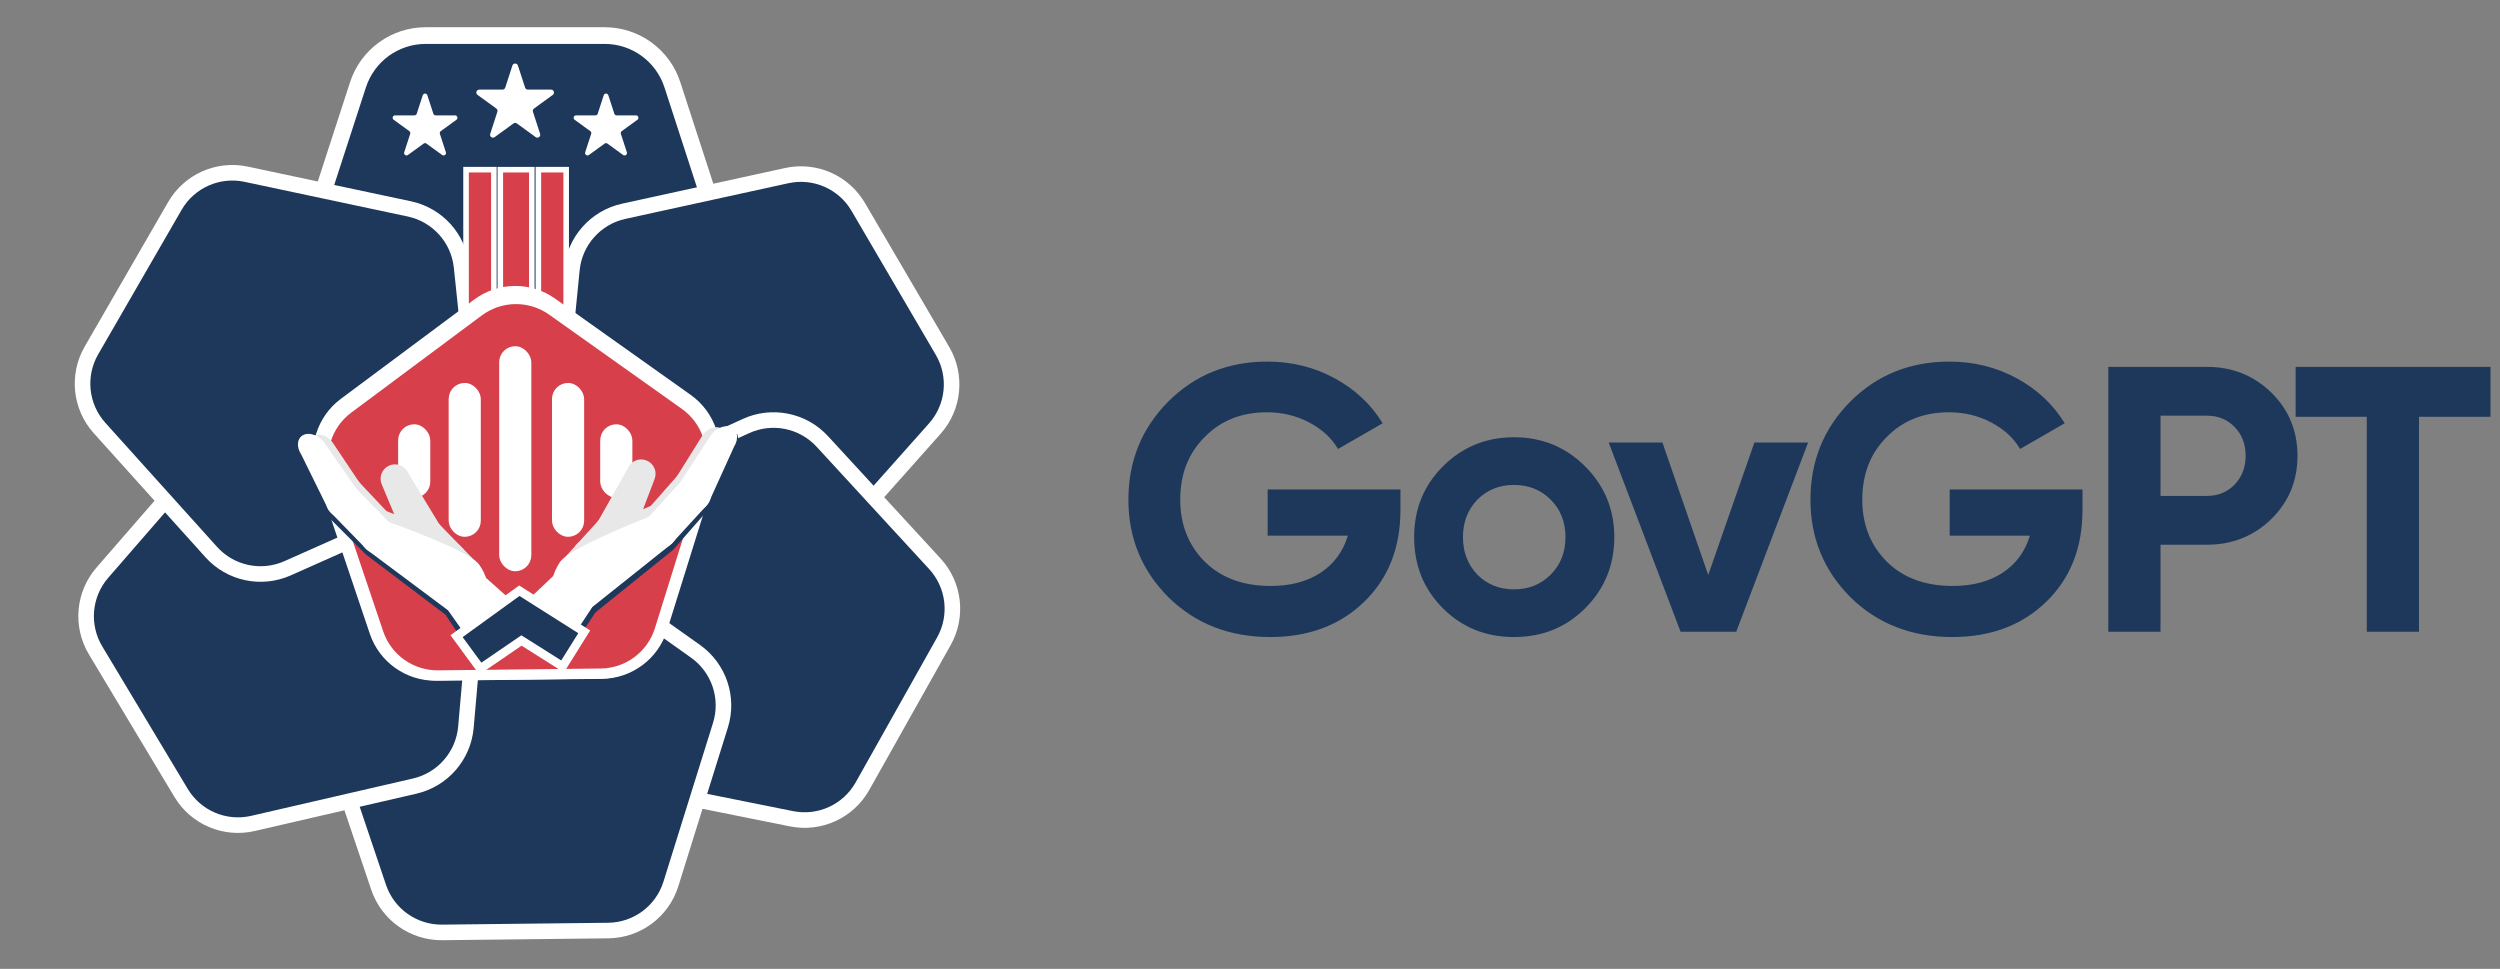 <svg width="369" height="143" viewBox="0 0 369 143" fill="none" xmlns="http://www.w3.org/2000/svg">
<rect x="0" y="0" width="369" height="143" fill="#808080" stroke="none"/>
<path d="M187.104 72.246H206.707V75.262C206.707 80.847 204.92 85.371 201.346 88.833C197.771 92.296 193.155 94.027 187.495 94.027C181.464 94.027 176.456 92.072 172.472 88.163C168.526 84.216 166.552 79.413 166.552 73.754C166.552 68.058 168.507 63.236 172.416 59.29C176.363 55.343 181.24 53.37 187.049 53.37C190.66 53.37 193.974 54.189 196.989 55.827C200.005 57.465 202.369 59.681 204.082 62.473L197.492 66.271C196.561 64.67 195.146 63.367 193.248 62.361C191.349 61.356 189.264 60.853 186.993 60.853C183.232 60.853 180.161 62.082 177.778 64.539C175.395 66.922 174.203 69.994 174.203 73.754C174.203 77.44 175.414 80.493 177.834 82.913C180.254 85.296 183.493 86.488 187.551 86.488C190.492 86.488 192.95 85.836 194.923 84.533C196.896 83.23 198.237 81.405 198.944 79.06H187.104V72.246ZM233.969 89.783C231.14 92.612 227.64 94.027 223.47 94.027C219.3 94.027 215.8 92.612 212.971 89.783C210.141 86.953 208.726 83.453 208.726 79.283C208.726 75.15 210.141 71.669 212.971 68.84C215.838 65.973 219.337 64.539 223.47 64.539C227.603 64.539 231.103 65.973 233.969 68.84C236.836 71.707 238.27 75.188 238.27 79.283C238.27 83.416 236.836 86.916 233.969 89.783ZM218.053 84.812C219.505 86.264 221.311 86.99 223.47 86.99C225.63 86.99 227.435 86.264 228.887 84.812C230.339 83.36 231.065 81.517 231.065 79.283C231.065 77.049 230.339 75.206 228.887 73.754C227.435 72.302 225.63 71.576 223.47 71.576C221.311 71.576 219.505 72.302 218.053 73.754C216.638 75.244 215.931 77.087 215.931 79.283C215.931 81.48 216.638 83.323 218.053 84.812ZM252.132 84.868L258.946 65.321H266.876L256.265 93.245H248.055L237.444 65.321H245.375L252.132 84.868ZM287.775 72.246H307.377V75.262C307.377 80.847 305.59 85.371 302.016 88.833C298.442 92.296 293.825 94.027 288.166 94.027C282.134 94.027 277.126 92.072 273.142 88.163C269.196 84.216 267.223 79.413 267.223 73.754C267.223 68.058 269.177 63.236 273.087 59.29C277.033 55.343 281.911 53.37 287.719 53.37C291.33 53.37 294.644 54.189 297.66 55.827C300.675 57.465 303.04 59.681 304.752 62.473L298.162 66.271C297.232 64.67 295.817 63.367 293.918 62.361C292.019 61.356 289.934 60.853 287.663 60.853C283.902 60.853 280.831 62.082 278.448 64.539C276.065 66.922 274.874 69.994 274.874 73.754C274.874 77.44 276.084 80.493 278.504 82.913C280.924 85.296 284.163 86.488 288.221 86.488C291.163 86.488 293.62 85.836 295.593 84.533C297.567 83.23 298.907 81.405 299.614 79.06H287.775V72.246ZM311.184 54.152H325.76C329.483 54.152 332.648 55.417 335.254 57.949C337.823 60.481 339.108 63.59 339.108 67.276C339.108 70.962 337.823 74.071 335.254 76.603C332.648 79.134 329.483 80.4 325.76 80.4H318.891V93.245H311.184V54.152ZM318.891 73.196H325.76C327.398 73.196 328.757 72.637 329.837 71.52C330.917 70.366 331.456 68.951 331.456 67.276C331.456 65.563 330.917 64.148 329.837 63.032C328.757 61.914 327.398 61.356 325.76 61.356H318.891V73.196ZM338.837 54.152H367.598V61.524H357.043V93.245H349.336V61.524H338.837V54.152Z" fill="#1E385B"/>
<path d="M69.865 64.909C73.548 67.585 78.534 67.585 82.217 64.909L103.589 49.382C107.272 46.706 108.813 41.963 107.406 37.634L99.243 12.51C97.836 8.181 93.802 5.25 89.249 5.25L62.833 5.25C58.281 5.25 54.246 8.181 52.84 12.51L44.676 37.634C43.27 41.963 44.811 46.706 48.493 49.382L69.865 64.909Z" fill="#1E385B" stroke="white" stroke-width="2.463"/>
<path d="M81.984 64.297C81.566 68.52 83.914 72.533 87.802 74.236L110.361 84.119C114.248 85.823 118.79 84.829 121.611 81.658L137.982 63.257C140.803 60.086 141.261 55.46 139.117 51.797L126.676 30.541C124.532 26.878 120.273 25.013 116.127 25.92L92.067 31.184C87.921 32.091 84.831 35.565 84.413 39.788L81.984 64.297Z" fill="#1E385B" stroke="white" stroke-width="2.297"/>
<path d="M116.829 120.849C120.99 121.685 125.218 119.744 127.299 116.041L139.317 94.652C141.396 90.953 140.859 86.335 137.987 83.214L121.374 65.159C118.5 62.036 113.942 61.121 110.085 62.892L87.806 73.123C83.948 74.894 81.669 78.95 82.16 83.167L84.998 107.548C85.488 111.763 88.635 115.182 92.792 116.017L116.829 120.849Z" fill="#1E385B" stroke="white" stroke-width="2.297"/>
<path d="M82.666 81.935C79.203 79.476 74.55 79.528 71.143 82.065L51.474 96.711C48.072 99.244 46.686 103.679 48.041 107.698L55.882 130.959C57.238 134.981 61.031 137.673 65.275 137.625L89.782 137.349C94.027 137.301 97.758 134.525 99.024 130.472L106.339 107.041C107.604 102.992 106.119 98.59 102.66 96.134L82.666 81.935Z" fill="#1E385B" stroke="white" stroke-width="2.297"/>
<path d="M70.913 82.88C71.284 78.652 68.893 74.667 64.99 73.008L42.422 63.413C38.517 61.752 33.986 62.798 31.201 66.004L15.113 84.519C12.329 87.723 11.923 92.356 14.106 95.995L26.731 117.038C28.914 120.677 33.191 122.494 37.325 121.54L61.212 116.026C65.348 115.071 68.4 111.56 68.77 107.329L70.913 82.88Z" fill="#1E385B" stroke="white" stroke-width="2.297"/>
<path d="M36.332 25.714C32.18 24.831 27.933 26.723 25.811 30.398L13.496 51.727C11.374 55.403 11.86 60.027 14.7 63.181L31.18 81.484C34.02 84.638 38.568 85.604 42.445 83.878L64.945 73.861C68.822 72.134 71.147 68.108 70.703 63.887L68.129 39.393C67.685 35.172 64.574 31.717 60.422 30.834L36.332 25.714Z" fill="#1E385B" stroke="white" stroke-width="2.297"/>
<path d="M75.631 9.675C75.759 9.28 76.317 9.28 76.446 9.675L77.505 12.934C77.562 13.111 77.727 13.23 77.912 13.23H81.34C81.754 13.23 81.927 13.761 81.591 14.005L78.819 16.02C78.668 16.128 78.606 16.322 78.663 16.498L79.722 19.758C79.85 20.153 79.399 20.481 79.063 20.237L76.29 18.222C76.14 18.113 75.937 18.113 75.787 18.222L73.014 20.237C72.678 20.481 72.227 20.153 72.355 19.758L73.414 16.498C73.471 16.322 73.408 16.128 73.258 16.02L70.486 14.005C70.15 13.761 70.322 13.23 70.737 13.23H74.165C74.35 13.23 74.515 13.111 74.572 12.934L75.631 9.675Z" fill="white"/>
<path d="M62.397 14.06C62.504 13.731 62.97 13.731 63.077 14.06L63.961 16.781C64.009 16.928 64.146 17.028 64.301 17.028L67.162 17.028C67.508 17.028 67.652 17.471 67.372 17.675L65.057 19.356C64.932 19.447 64.88 19.609 64.927 19.756L65.811 22.477C65.918 22.806 65.542 23.08 65.261 22.876L62.947 21.195C62.822 21.104 62.652 21.104 62.527 21.195L60.212 22.876C59.932 23.08 59.555 22.806 59.662 22.477L60.546 19.756C60.594 19.609 60.542 19.447 60.416 19.356L58.102 17.675C57.822 17.471 57.966 17.028 58.312 17.028L61.173 17.028C61.328 17.028 61.465 16.928 61.513 16.781L62.397 14.06Z" fill="white"/>
<path d="M89.109 14.06C89.216 13.731 89.683 13.731 89.79 14.06L90.674 16.781C90.721 16.928 90.859 17.028 91.013 17.028L93.874 17.028C94.221 17.028 94.365 17.471 94.084 17.675L91.77 19.356C91.645 19.447 91.592 19.609 91.64 19.756L92.524 22.477C92.631 22.806 92.254 23.08 91.974 22.876L89.66 21.195C89.534 21.104 89.365 21.104 89.239 21.195L86.925 22.876C86.645 23.08 86.268 22.806 86.375 22.477L87.259 19.756C87.307 19.609 87.254 19.447 87.129 19.356L84.815 17.675C84.534 17.471 84.678 17.028 85.025 17.028L87.885 17.028C88.04 17.028 88.178 16.928 88.225 16.781L89.109 14.06Z" fill="white"/>
<path d="M74.256 25.045L73.846 25.045V25.456V42.87V43.28H74.256H78.084H78.494V42.87V25.456V25.045L78.084 25.045L74.256 25.045Z" fill="#D73F4A" stroke="white" stroke-width="0.821"/>
<rect x="79.463" y="25.043" width="4.105" height="21.348" fill="#D73F4A" stroke="white" stroke-width="0.821"/>
<rect x="68.789" y="25.043" width="4.105" height="21.348" fill="#D73F4A" stroke="white" stroke-width="0.821"/>
<path d="M81.51 44.711C78.183 42.348 73.711 42.398 70.437 44.836L50.768 59.482C47.499 61.916 46.167 66.177 47.469 70.04L55.31 93.3C56.613 97.166 60.258 99.752 64.337 99.706L88.844 99.43C92.923 99.384 96.508 96.716 97.724 92.822L105.04 69.391C106.254 65.5 104.827 61.27 101.504 58.91L81.51 44.711Z" fill="white" stroke="white" stroke-width="1.531"/>
<path d="M81.502 45.838C78.243 43.524 73.865 43.573 70.659 45.96L51.398 60.302C48.196 62.686 46.892 66.859 48.167 70.641L55.846 93.419C57.122 97.204 60.691 99.737 64.685 99.692L88.683 99.421C92.678 99.376 96.188 96.764 97.379 92.951L104.543 70.005C105.732 66.196 104.335 62.053 101.081 59.742L81.502 45.838Z" fill="#D73F4A" stroke="white" stroke-width="1.499"/>
<rect x="59.084" y="62.944" width="4.106" height="10.207" rx="2.053" fill="white" stroke="white" stroke-width="0.639"/>
<rect x="88.911" y="62.944" width="4.106" height="10.207" rx="2.053" fill="white" stroke="white" stroke-width="0.639"/>
<rect x="66.541" y="56.843" width="4.106" height="22.07" rx="2.053" fill="white" stroke="white" stroke-width="0.639"/>
<rect x="81.794" y="56.843" width="4.106" height="22.07" rx="2.053" fill="white" stroke="white" stroke-width="0.639"/>
<rect x="73.998" y="51.42" width="4.106" height="32.576" rx="2.053" fill="white" stroke="white" stroke-width="0.639"/>
<path d="M68.028 93.258L66.111 90.384L54.294 81.441L49.184 76.331L43.755 66.431L44.713 64.834H46.949" stroke="#1E385B" stroke-width="0.987"/>
<path d="M85.593 92.939L87.51 90.064L99.007 80.803L103.478 75.692L107.311 64.834L108.908 64.514L104.117 65.792" stroke="#1E385B" stroke-width="0.987"/>
<path d="M64.828 88.234L71.375 97.513L79.234 91.967L70.52 84.217L64.828 88.234Z" fill="white"/>
<path d="M67.34 85.425C66.64 86.424 65.146 87.28 64.146 86.581L54.363 79.01C53.363 78.31 53.12 76.933 53.821 75.933C54.52 74.934 55.898 74.69 56.898 75.39C56.898 75.39 67 79.114 68.345 80.994C69.69 82.874 68.04 84.425 67.34 85.425Z" fill="#E8E8E8"/>
<path d="M57.254 78.871C56.37 79.713 54.972 79.679 54.13 78.796L49.705 74.099C48.863 73.215 48.897 71.817 49.78 70.975C50.664 70.133 52.062 70.167 52.904 71.05L57.329 75.748C58.171 76.631 58.137 78.03 57.254 78.871Z" fill="#E8E8E8"/>
<path d="M52.407 74.559C51.337 75.146 49.994 74.755 49.407 73.685L46.129 66.732C45.48 65.722 45.633 64.608 46.47 64.243C47.308 63.879 48.513 64.402 49.162 65.412L53.281 71.559C53.868 72.629 53.477 73.973 52.407 74.559Z" fill="#E8E8E8"/>
<path d="M70.106 86.848C68.986 87.942 67.191 87.921 66.097 86.8L60.612 81.156C59.518 80.036 59.54 78.241 60.66 77.147C61.781 76.052 63.576 76.074 64.669 77.194L70.154 82.838C71.248 83.959 71.226 85.754 70.106 86.848Z" fill="#E8E8E8"/>
<path d="M63.794 81.701C62.373 82.357 60.688 81.737 60.032 80.315L56.369 71.553C55.877 70.487 56.342 69.224 57.408 68.732C58.474 68.24 59.737 68.705 60.23 69.771L65.18 77.938C65.836 79.36 65.216 81.044 63.794 81.701Z" fill="#E8E8E8"/>
<path d="M70.537 89.8C69.74 90.982 67.096 90.715 65.915 89.918L54.335 81.273C53.153 80.476 52.841 78.872 53.639 77.69C54.436 76.508 56.04 76.197 57.222 76.994C57.222 76.994 69.096 81.139 70.706 83.308C73.118 86.726 71.335 88.619 70.537 89.8Z" fill="white"/>
<path d="M57.709 81.053C56.693 82.054 55.06 82.043 54.058 81.028L48.795 75.631C47.794 74.616 47.805 72.982 48.82 71.981C49.835 70.98 51.469 70.991 52.47 72.006L57.733 77.403C58.734 78.418 58.723 80.052 57.709 81.053Z" fill="white"/>
<path d="M51.959 76.115C50.721 76.822 49.145 76.392 48.438 75.155L44.469 67.1C43.69 65.933 43.846 64.629 44.816 64.186C45.787 63.743 47.206 64.33 47.984 65.497L52.919 72.594C53.626 73.831 53.197 75.408 51.959 76.115Z" fill="white"/>
<path d="M76.617 87.244L67.262 93.845L70.804 98.865L80.159 92.264L76.617 87.244Z" fill="#1E385B"/>
<path d="M88.672 87.71L82.425 97.193L74.392 91.901L82.855 83.877L88.672 87.71Z" fill="white"/>
<path d="M86.072 84.983C86.803 85.959 88.324 86.767 89.301 86.037L98.837 78.157C99.814 77.426 100.013 76.041 99.281 75.065C98.55 74.088 97.165 73.889 96.189 74.62C96.189 74.62 86.21 78.665 84.926 80.586C83.641 82.508 85.34 84.006 86.072 84.983Z" fill="#E8E8E8"/>
<path d="M95.944 78.111C96.854 78.924 98.25 78.845 99.063 77.936L103.336 73.1C104.15 72.19 104.071 70.793 103.161 69.98C102.251 69.167 100.855 69.245 100.042 70.155L95.769 74.991C94.956 75.901 95.034 77.298 95.944 78.111Z" fill="#E8E8E8"/>
<path d="M100.651 73.646C101.739 74.199 103.069 73.765 103.622 72.677L106.676 65.623C107.292 64.593 107.104 63.484 106.256 63.146C105.407 62.808 104.219 63.37 103.602 64.4L99.682 70.676C99.129 71.764 99.563 73.094 100.651 73.646Z" fill="#E8E8E8"/>
<path d="M83.352 86.493C84.506 87.55 86.3 87.472 87.357 86.317L92.659 80.501C93.717 79.346 93.638 77.553 92.483 76.495C91.329 75.437 89.535 75.516 88.477 76.67L83.176 82.487C82.119 83.641 82.197 85.435 83.352 86.493Z" fill="#E8E8E8"/>
<path d="M89.495 81.147C90.937 81.758 92.601 81.084 93.212 79.642L96.593 70.767C97.051 69.686 96.546 68.438 95.465 67.981C94.383 67.522 93.136 68.028 92.678 69.109L87.99 77.43C87.38 78.872 88.054 80.536 89.495 81.147Z" fill="#E8E8E8"/>
<path d="M83.015 89.458C83.849 90.613 86.484 90.262 87.639 89.428L98.938 80.418C100.093 79.584 100.354 77.97 99.519 76.814C98.684 75.659 97.071 75.398 95.915 76.233C95.915 76.233 84.179 80.755 82.64 82.973C80.338 86.467 82.181 88.302 83.015 89.458Z" fill="white"/>
<path d="M95.558 80.305C96.605 81.273 98.238 81.21 99.206 80.163L104.295 74.601C105.263 73.555 105.199 71.922 104.153 70.954C103.107 69.986 101.474 70.049 100.506 71.096L95.417 76.658C94.449 77.704 94.513 79.337 95.558 80.305Z" fill="white"/>
<path d="M101.147 75.186C102.407 75.854 103.969 75.374 104.636 74.114L108.346 65.937C109.088 64.746 108.89 63.447 107.906 63.035C106.921 62.624 105.522 63.256 104.781 64.447L100.075 71.697C99.408 72.957 99.888 74.519 101.147 75.186Z" fill="white"/>
<path d="M76.858 87.097L86.418 93.396L83.038 98.526L73.478 92.227L76.858 87.097Z" fill="#1E385B"/>
<path d="M76.651 87.19L67.389 93.897L70.902 98.687L76.97 94.535L83.038 98.368L86.232 93.258L76.651 87.19Z" stroke="white" stroke-width="1.278"/>
</svg>
